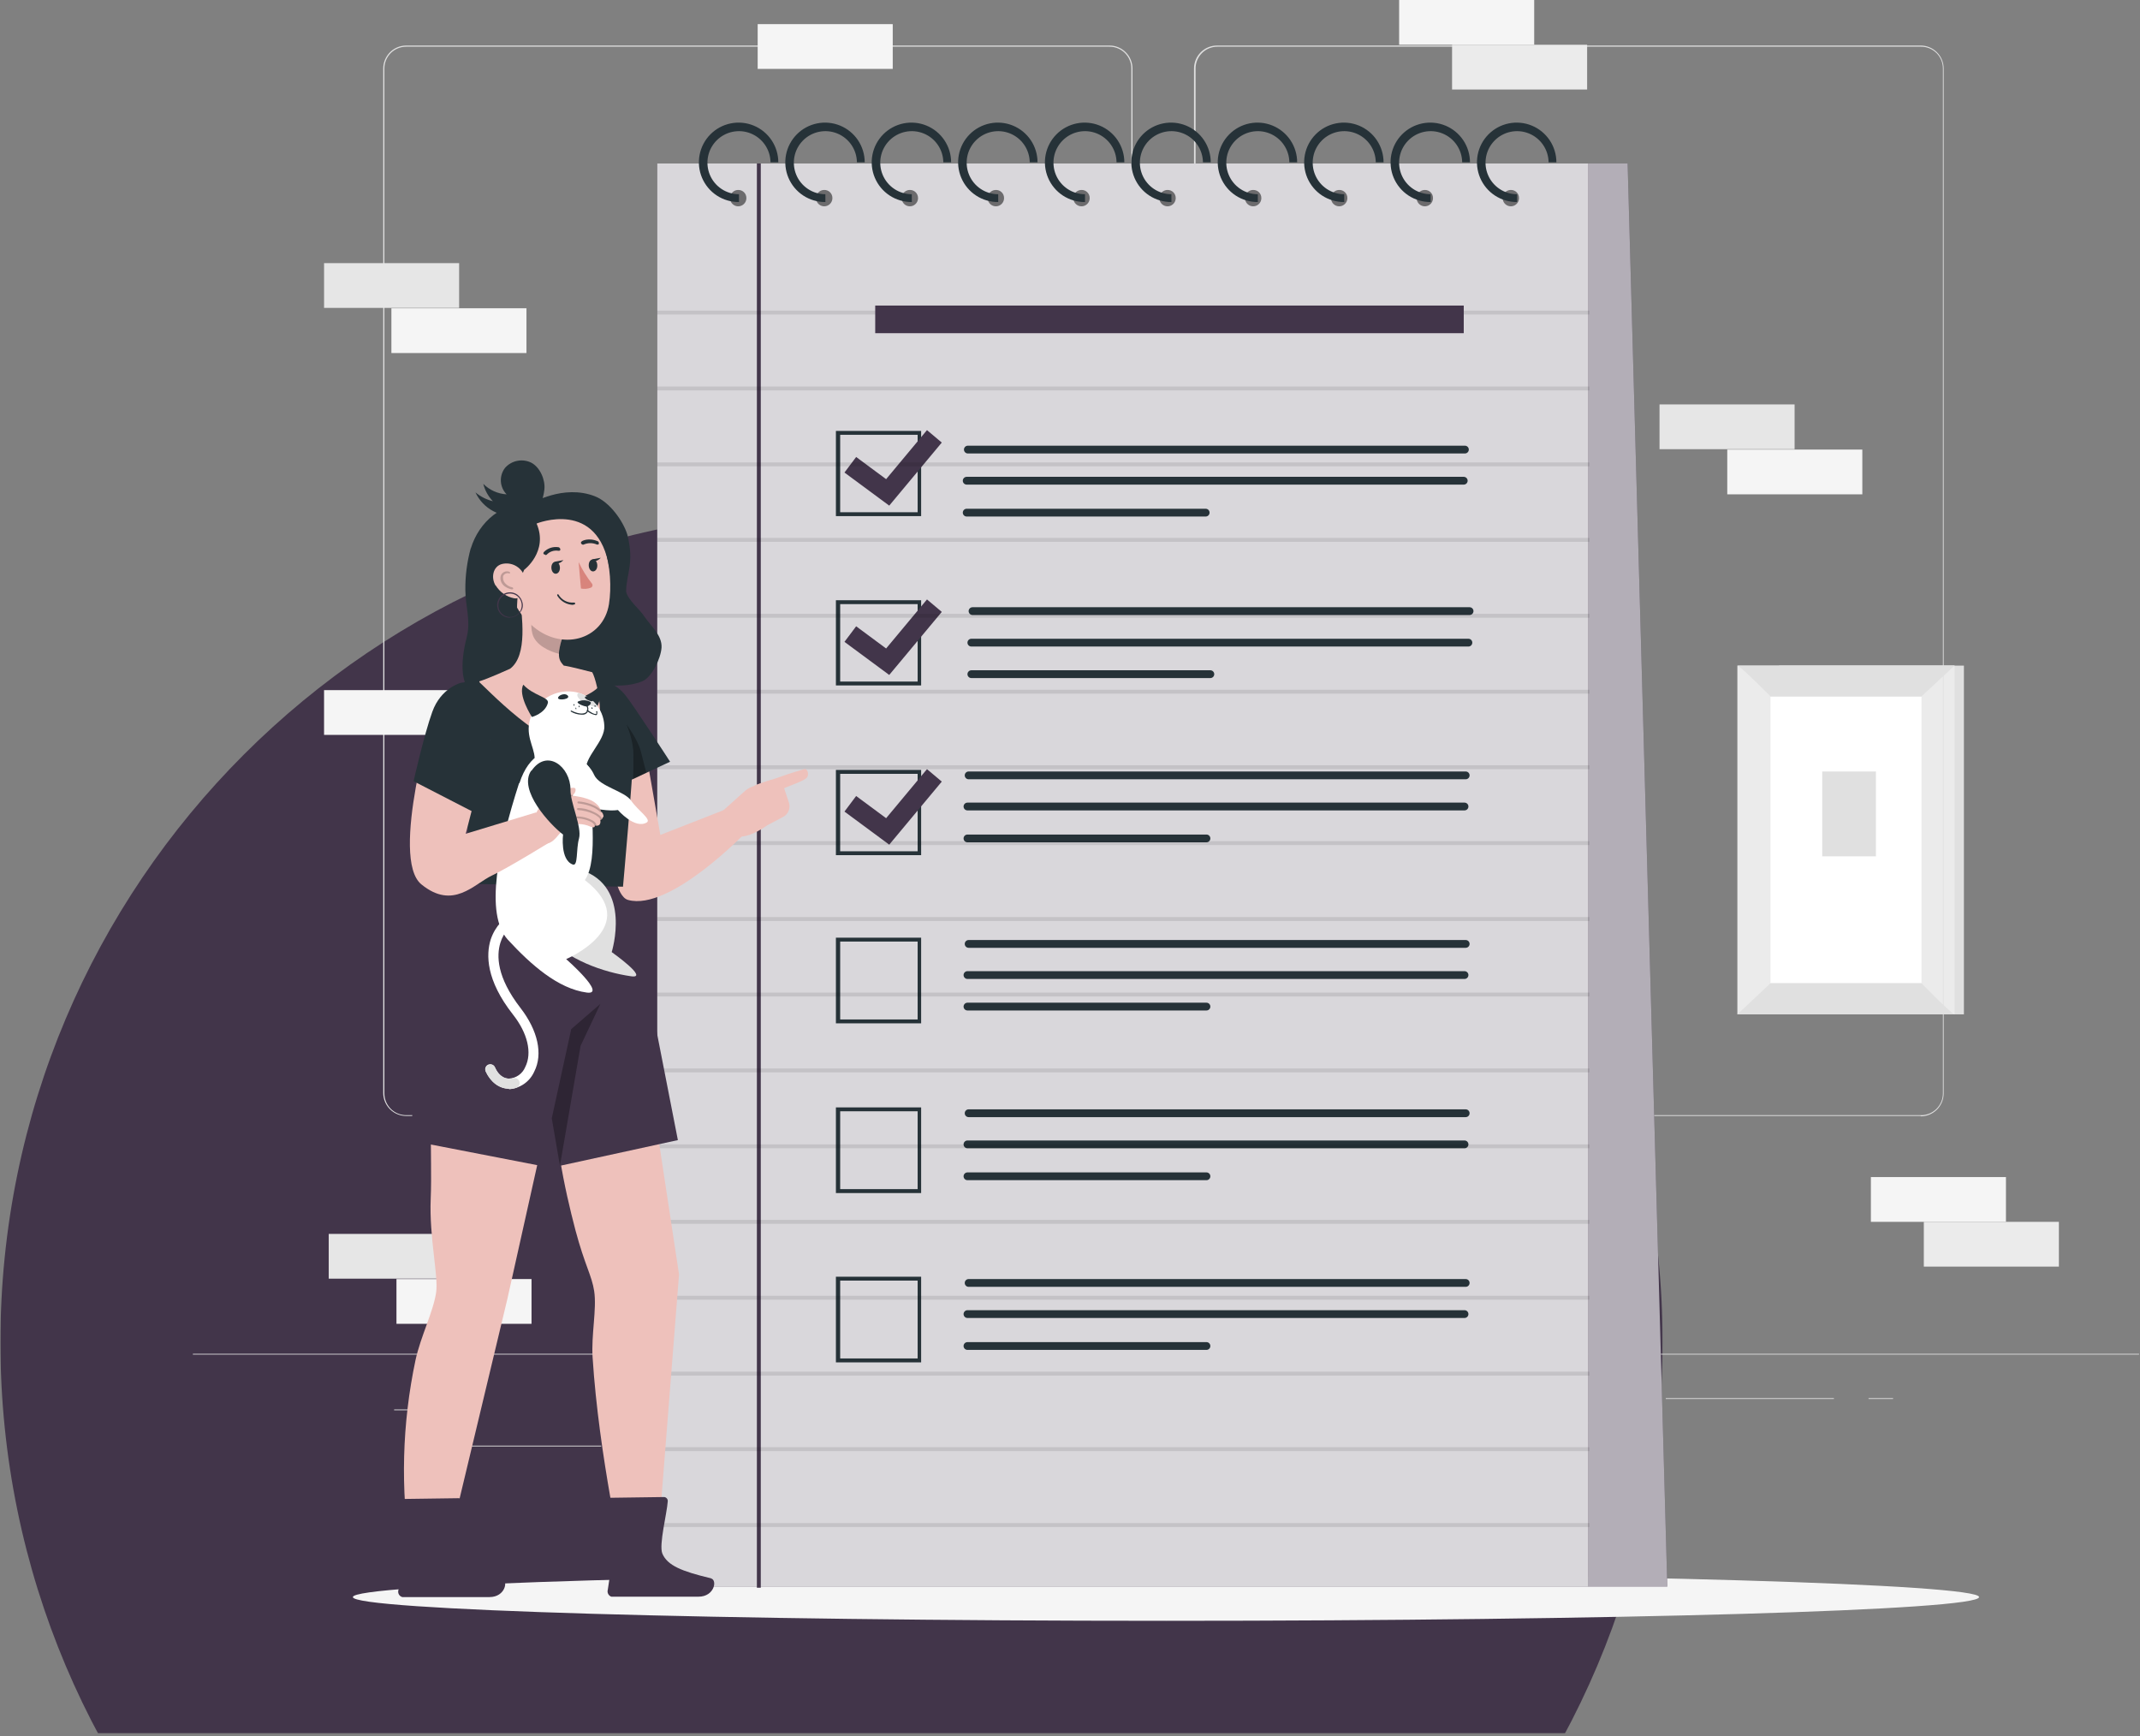 <svg width="821" height="666" viewBox="0 0 821 666" fill="none" xmlns="http://www.w3.org/2000/svg">
<rect x="0" y="0" width="821" height="666" fill="#808080" stroke="none"/>
<g clip-path="url(#clip0_29_3206)">
<mask id="mask0_29_3206" style="mask-type:luminance" maskUnits="userSpaceOnUse" x="0" y="196" width="638" height="470">
<path d="M638 196.105H0V665.105H638V196.105Z" fill="white"/>
</mask>
<g mask="url(#mask0_29_3206)">
<path d="M319 833.789C495.092 833.789 637.842 691.039 637.842 514.947C637.842 338.855 495.092 196.105 319 196.105C142.908 196.105 0.158 338.855 0.158 514.947C0.158 691.039 142.908 833.789 319 833.789Z" fill="#42354A"/>
</g>
<path d="M753.445 255.352H682.514V389.15H753.445V255.352Z" fill="#E0E0E0"/>
<path d="M749.861 255.352H666.536V389.15H749.861V255.352Z" fill="#EBEBEB"/>
<path d="M737.168 267.298H679.229V377.204H737.168V267.298Z" fill="white"/>
<path d="M666.536 255.352C667.581 255.352 679.229 267.152 679.229 267.152H737.168L749.861 255.352H666.536Z" fill="#E0E0E0"/>
<path d="M749.861 389.15C748.816 389.15 737.168 377.204 737.168 377.204H679.228L666.536 389.15H749.861Z" fill="#E0E0E0"/>
<path d="M719.697 295.969H699.09V328.523H719.697V295.969Z" fill="#E0E0E0"/>
<path d="M736.874 428.125H466.884C464.549 428.121 462.31 427.191 460.659 425.54C459.008 423.889 458.078 421.65 458.074 419.315V26.281C458.078 23.946 459.008 21.707 460.659 20.056C462.31 18.405 464.549 17.475 466.884 17.471H736.874C739.209 17.475 741.448 18.405 743.099 20.056C744.75 21.707 745.68 23.946 745.684 26.281V419.464C745.679 421.799 744.749 424.036 743.098 425.687C741.447 427.338 739.209 428.267 736.874 428.271V428.125ZM467.034 17.919C465.936 17.918 464.848 18.133 463.833 18.553C462.817 18.972 461.895 19.588 461.119 20.365C460.342 21.142 459.726 22.064 459.307 23.079C458.887 24.095 458.672 25.183 458.674 26.281V419.464C458.672 420.563 458.887 421.651 459.307 422.666C459.727 423.681 460.342 424.604 461.119 425.381C461.896 426.157 462.819 426.773 463.834 427.193C464.849 427.613 465.937 427.828 467.036 427.826H737.02C738.119 427.828 739.207 427.613 740.222 427.193C741.237 426.773 742.16 426.157 742.937 425.381C743.713 424.604 744.329 423.681 744.749 422.666C745.169 421.651 745.384 420.563 745.382 419.464V26.281C745.384 25.182 745.169 24.094 744.749 23.079C744.329 22.064 743.713 21.141 742.937 20.364C742.16 19.587 741.237 18.972 740.222 18.552C739.207 18.132 738.119 17.917 737.02 17.919H467.034Z" fill="#E0E0E0"/>
<path d="M425.669 428.125H155.832C153.497 428.121 151.258 427.191 149.607 425.54C147.956 423.889 147.026 421.65 147.022 419.315V26.281C147.026 23.946 147.956 21.707 149.607 20.056C151.258 18.405 153.497 17.475 155.832 17.471H425.669C428.004 17.475 430.243 18.405 431.894 20.056C433.545 21.707 434.475 23.946 434.479 26.281V419.464C434.475 421.799 433.545 424.038 431.894 425.689C430.243 427.34 428.004 428.27 425.669 428.274V428.125ZM155.832 17.919C154.733 17.917 153.645 18.132 152.63 18.552C151.615 18.972 150.692 19.587 149.915 20.364C149.139 21.141 148.523 22.064 148.103 23.079C147.683 24.094 147.468 25.182 147.47 26.281V419.464C147.468 420.563 147.683 421.651 148.103 422.666C148.523 423.681 149.139 424.604 149.915 425.381C150.692 426.157 151.615 426.773 152.63 427.193C153.645 427.613 154.733 427.828 155.832 427.826H425.669C426.768 427.828 427.856 427.613 428.871 427.193C429.886 426.773 430.809 426.157 431.586 425.381C432.362 424.604 432.978 423.681 433.398 422.666C433.818 421.651 434.033 420.563 434.031 419.464V26.281C434.033 25.182 433.818 24.094 433.398 23.079C432.978 22.064 432.362 21.141 431.586 20.364C430.809 19.587 429.886 18.972 428.871 18.552C427.856 18.132 426.768 17.917 425.669 17.919H155.832Z" fill="#E0E0E0"/>
<path d="M820.643 519.364H74V519.663H820.643V519.364Z" fill="#E0E0E0"/>
<path d="M175.245 540.718H151.203V541.017H175.245V540.718Z" fill="#E0E0E0"/>
<path d="M408.347 536.687H328.456V536.986H408.347V536.687Z" fill="#E0E0E0"/>
<path d="M230.646 554.606H176.589V554.905H230.646V554.606Z" fill="#E0E0E0"/>
<path d="M703.569 536.388H639.059V536.687H703.569V536.388Z" fill="#E0E0E0"/>
<path d="M726.268 536.388H716.86V536.687H726.268V536.388Z" fill="#E0E0E0"/>
<path d="M626.665 545.796H546.177V546.095H626.665V545.796Z" fill="#E0E0E0"/>
<path d="M176.141 100.946H124.324V118.119H176.141V100.946Z" fill="#E6E6E6"/>
<path d="M201.975 118.268H150.158V135.441H201.975V118.268Z" fill="#F5F5F5"/>
<path d="M688.487 155.152H636.67V172.325H688.487V155.152Z" fill="#E6E6E6"/>
<path d="M714.47 172.474H662.653V189.647H714.47V172.474Z" fill="#F5F5F5"/>
<path d="M177.933 473.372H126.116V490.545H177.933V473.372Z" fill="#E6E6E6"/>
<path d="M203.916 490.694H152.099V507.867H203.916V490.694Z" fill="#F5F5F5"/>
<path d="M342.493 9.258H290.676V26.431H342.493V9.258Z" fill="#F5F5F5"/>
<path d="M176.141 264.76H124.324V281.933H176.141V264.76Z" fill="#F5F5F5"/>
<path d="M769.573 451.57H717.756V468.743H769.573V451.57Z" fill="#F5F5F5"/>
<path d="M789.882 468.743H738.065V485.916H789.882V468.743Z" fill="#EBEBEB"/>
<path d="M588.586 0H536.769V17.173H588.586V0Z" fill="#F5F5F5"/>
<path d="M608.895 17.173H557.078V34.346H608.895V17.173Z" fill="#EBEBEB"/>
<path d="M759.269 612.695C759.269 617.772 619.647 621.804 447.322 621.804C274.997 621.804 135.374 617.623 135.374 612.695C135.374 607.767 274.996 603.586 447.321 603.586C619.646 603.586 759.269 607.767 759.269 612.695Z" fill="#F5F5F5"/>
<path d="M609.194 62.718H252.149V608.813H609.194V62.718Z" fill="#42354A"/>
<path opacity="0.8" d="M609.194 62.718H252.149V608.813H609.194V62.718Z" fill="white"/>
<path opacity="0.5" d="M286.345 76.009C286.345 76.629 286.161 77.236 285.816 77.751C285.472 78.267 284.982 78.669 284.409 78.906C283.836 79.144 283.206 79.206 282.597 79.085C281.989 78.964 281.43 78.665 280.992 78.227C280.553 77.788 280.254 77.229 280.133 76.621C280.012 76.013 280.074 75.382 280.312 74.809C280.549 74.236 280.951 73.746 281.467 73.401C281.982 73.057 282.589 72.873 283.209 72.873C283.624 72.863 284.036 72.937 284.421 73.091C284.806 73.245 285.156 73.476 285.449 73.769C285.742 74.062 285.973 74.412 286.127 74.797C286.281 75.182 286.355 75.594 286.345 76.009Z" fill="black"/>
<path opacity="0.5" d="M319.347 76.009C319.347 76.629 319.163 77.236 318.818 77.751C318.474 78.267 317.984 78.669 317.411 78.906C316.838 79.144 316.207 79.206 315.599 79.085C314.991 78.964 314.432 78.665 313.993 78.227C313.555 77.788 313.256 77.229 313.135 76.621C313.014 76.013 313.076 75.382 313.314 74.809C313.551 74.236 313.953 73.746 314.469 73.401C314.984 73.057 315.591 72.873 316.211 72.873C316.626 72.863 317.038 72.937 317.423 73.091C317.808 73.245 318.158 73.476 318.451 73.769C318.744 74.062 318.975 74.412 319.129 74.797C319.283 75.182 319.357 75.594 319.347 76.009Z" fill="black"/>
<path opacity="0.5" d="M352.199 76.009C352.199 76.629 352.015 77.236 351.67 77.751C351.326 78.267 350.836 78.669 350.263 78.906C349.69 79.144 349.06 79.206 348.451 79.085C347.843 78.964 347.284 78.665 346.846 78.227C346.407 77.788 346.108 77.229 345.987 76.621C345.866 76.013 345.928 75.382 346.166 74.809C346.403 74.236 346.805 73.746 347.321 73.401C347.836 73.057 348.443 72.873 349.063 72.873C349.478 72.863 349.89 72.937 350.275 73.091C350.66 73.245 351.01 73.476 351.303 73.769C351.596 74.062 351.827 74.412 351.981 74.797C352.135 75.182 352.209 75.594 352.199 76.009Z" fill="black"/>
<path opacity="0.5" d="M385.201 76.009C385.201 76.629 385.017 77.236 384.672 77.751C384.328 78.267 383.838 78.669 383.265 78.906C382.692 79.144 382.061 79.206 381.453 79.085C380.845 78.964 380.286 78.665 379.847 78.227C379.409 77.788 379.11 77.229 378.989 76.621C378.868 76.013 378.93 75.382 379.168 74.809C379.405 74.236 379.807 73.746 380.323 73.401C380.838 73.057 381.445 72.873 382.065 72.873C382.48 72.863 382.892 72.937 383.277 73.091C383.662 73.245 384.012 73.476 384.305 73.769C384.598 74.062 384.829 74.412 384.983 74.797C385.137 75.182 385.211 75.594 385.201 76.009Z" fill="black"/>
<path opacity="0.5" d="M418.053 76.009C418.053 76.629 417.869 77.236 417.524 77.751C417.18 78.267 416.69 78.669 416.117 78.906C415.544 79.144 414.914 79.206 414.305 79.085C413.697 78.964 413.138 78.665 412.7 78.227C412.261 77.788 411.962 77.229 411.841 76.621C411.72 76.013 411.782 75.382 412.02 74.809C412.257 74.236 412.659 73.746 413.175 73.401C413.69 73.057 414.297 72.873 414.917 72.873C415.332 72.863 415.744 72.937 416.129 73.091C416.514 73.245 416.864 73.476 417.157 73.769C417.45 74.062 417.681 74.412 417.835 74.797C417.989 75.182 418.063 75.594 418.053 76.009Z" fill="black"/>
<path opacity="0.5" d="M451.055 76.009C451.055 76.629 450.871 77.236 450.526 77.751C450.182 78.267 449.692 78.669 449.119 78.906C448.546 79.144 447.915 79.206 447.307 79.085C446.699 78.964 446.14 78.665 445.701 78.227C445.263 77.788 444.964 77.229 444.843 76.621C444.722 76.013 444.784 75.382 445.022 74.809C445.259 74.236 445.661 73.746 446.177 73.401C446.692 73.057 447.299 72.873 447.919 72.873C448.334 72.863 448.746 72.937 449.131 73.091C449.516 73.245 449.866 73.476 450.159 73.769C450.452 74.062 450.683 74.412 450.837 74.797C450.991 75.182 451.065 75.594 451.055 76.009Z" fill="black"/>
<path opacity="0.5" d="M483.907 76.009C483.907 76.629 483.723 77.236 483.378 77.751C483.034 78.267 482.544 78.669 481.971 78.906C481.398 79.144 480.768 79.206 480.159 79.085C479.551 78.964 478.992 78.665 478.554 78.227C478.115 77.788 477.816 77.229 477.695 76.621C477.574 76.013 477.636 75.382 477.874 74.809C478.111 74.236 478.513 73.746 479.029 73.401C479.544 73.057 480.151 72.873 480.771 72.873C481.186 72.863 481.598 72.937 481.983 73.091C482.368 73.245 482.718 73.476 483.011 73.769C483.304 74.062 483.535 74.412 483.689 74.797C483.843 75.182 483.917 75.594 483.907 76.009Z" fill="black"/>
<path opacity="0.5" d="M516.909 76.009C516.909 76.629 516.725 77.236 516.38 77.751C516.036 78.267 515.546 78.669 514.973 78.906C514.4 79.144 513.769 79.206 513.161 79.085C512.553 78.964 511.994 78.665 511.555 78.227C511.117 77.788 510.818 77.229 510.697 76.621C510.576 76.013 510.638 75.382 510.876 74.809C511.113 74.236 511.515 73.746 512.031 73.401C512.546 73.057 513.153 72.873 513.773 72.873C514.188 72.863 514.6 72.937 514.985 73.091C515.37 73.245 515.72 73.476 516.013 73.769C516.306 74.062 516.537 74.412 516.691 74.797C516.845 75.182 516.919 75.594 516.909 76.009Z" fill="black"/>
<path opacity="0.5" d="M549.761 76.009C549.761 76.629 549.577 77.236 549.233 77.751C548.888 78.267 548.398 78.669 547.825 78.906C547.252 79.144 546.622 79.206 546.013 79.085C545.405 78.964 544.846 78.665 544.408 78.227C543.969 77.788 543.67 77.229 543.549 76.621C543.428 76.013 543.49 75.382 543.728 74.809C543.965 74.236 544.367 73.746 544.883 73.401C545.398 73.057 546.005 72.873 546.625 72.873C547.04 72.863 547.452 72.937 547.837 73.091C548.222 73.245 548.572 73.476 548.865 73.769C549.158 74.062 549.389 74.412 549.543 74.797C549.697 75.182 549.771 75.594 549.761 76.009Z" fill="black"/>
<path opacity="0.5" d="M582.763 76.009C582.763 76.629 582.579 77.236 582.234 77.751C581.89 78.267 581.4 78.669 580.827 78.906C580.254 79.144 579.623 79.206 579.015 79.085C578.407 78.964 577.848 78.665 577.409 78.227C576.971 77.788 576.672 77.229 576.551 76.621C576.43 76.013 576.492 75.382 576.73 74.809C576.967 74.236 577.369 73.746 577.885 73.401C578.4 73.057 579.007 72.873 579.627 72.873C580.042 72.863 580.454 72.937 580.839 73.091C581.224 73.245 581.574 73.476 581.867 73.769C582.16 74.062 582.391 74.412 582.545 74.797C582.699 75.182 582.773 75.594 582.763 76.009Z" fill="black"/>
<path d="M283.508 77.502C280.489 77.532 277.53 76.664 275.005 75.008C272.481 73.353 270.505 70.984 269.329 68.204C268.153 65.423 267.83 62.356 268.401 59.391C268.971 56.427 270.41 53.699 272.534 51.553C274.658 49.408 277.372 47.943 280.331 47.343C283.29 46.743 286.36 47.035 289.152 48.184C291.944 49.332 294.332 51.284 296.012 53.792C297.693 56.3 298.59 59.251 298.59 62.27H295.603C295.574 59.883 294.84 57.558 293.494 55.587C292.147 53.617 290.247 52.089 288.034 51.195C285.821 50.301 283.392 50.082 281.055 50.565C278.717 51.048 276.575 52.212 274.897 53.91C273.219 55.608 272.081 57.764 271.626 60.107C271.171 62.45 271.419 64.876 272.339 67.078C273.259 69.281 274.809 71.162 276.796 72.485C278.782 73.809 281.116 74.515 283.503 74.515L283.508 77.502Z" fill="#263238"/>
<path d="M316.659 77.502C313.64 77.532 310.68 76.664 308.156 75.008C305.631 73.353 303.656 70.984 302.48 68.204C301.304 65.423 300.981 62.356 301.551 59.391C302.122 56.427 303.561 53.699 305.685 51.553C307.809 49.408 310.523 47.943 313.482 47.343C316.44 46.743 319.511 47.035 322.303 48.184C325.095 49.332 327.483 51.284 329.163 53.792C330.843 56.3 331.741 59.251 331.741 62.27H328.754C328.725 59.883 327.991 57.558 326.645 55.587C325.298 53.617 323.398 52.089 321.185 51.195C318.971 50.301 316.543 50.082 314.206 50.565C311.868 51.048 309.726 52.212 308.048 53.91C306.37 55.608 305.232 57.764 304.777 60.107C304.322 62.45 304.57 64.876 305.489 67.078C306.409 69.281 307.96 71.162 309.947 72.485C311.933 73.809 314.267 74.515 316.654 74.515L316.659 77.502Z" fill="#263238"/>
<path d="M349.81 77.502C346.791 77.532 343.832 76.664 341.307 75.008C338.783 73.353 336.807 70.984 335.631 68.204C334.455 65.423 334.132 62.356 334.703 59.391C335.273 56.427 336.712 53.699 338.836 51.553C340.96 49.408 343.674 47.943 346.633 47.343C349.592 46.743 352.662 47.035 355.454 48.184C358.246 49.332 360.634 51.284 362.314 53.792C363.995 56.3 364.892 59.251 364.892 62.27H361.905C361.876 59.883 361.142 57.558 359.796 55.587C358.449 53.617 356.549 52.089 354.336 51.195C352.123 50.301 349.694 50.082 347.357 50.565C345.019 51.048 342.877 52.212 341.199 53.91C339.521 55.608 338.383 57.764 337.928 60.107C337.473 62.45 337.721 64.876 338.641 67.078C339.561 69.281 341.111 71.162 343.098 72.485C345.084 73.809 347.418 74.515 349.805 74.515L349.81 77.502Z" fill="#263238"/>
<path d="M382.961 77.502C379.942 77.532 376.982 76.664 374.458 75.008C371.933 73.353 369.958 70.984 368.782 68.204C367.606 65.423 367.283 62.356 367.853 59.391C368.424 56.427 369.863 53.699 371.987 51.553C374.111 49.408 376.825 47.943 379.784 47.343C382.742 46.743 385.813 47.035 388.605 48.184C391.397 49.332 393.785 51.284 395.465 53.792C397.145 56.3 398.043 59.251 398.043 62.27H395.056C395.027 59.883 394.293 57.558 392.947 55.587C391.6 53.617 389.7 52.089 387.487 51.195C385.273 50.301 382.845 50.082 380.508 50.565C378.17 51.048 376.028 52.212 374.35 53.91C372.672 55.608 371.534 57.764 371.079 60.107C370.624 62.45 370.872 64.876 371.791 67.078C372.711 69.281 374.262 71.162 376.249 72.485C378.235 73.809 380.569 74.515 382.956 74.515L382.961 77.502Z" fill="#263238"/>
<path d="M416.261 77.502C413.242 77.532 410.283 76.664 407.758 75.008C405.233 73.353 403.258 70.984 402.082 68.204C400.906 65.423 400.583 62.356 401.154 59.391C401.724 56.427 403.163 53.699 405.287 51.553C407.411 49.408 410.125 47.943 413.084 47.343C416.042 46.743 419.113 47.035 421.905 48.184C424.697 49.332 427.085 51.284 428.765 53.792C430.446 56.3 431.343 59.251 431.343 62.27H428.356C428.327 59.883 427.593 57.558 426.247 55.587C424.9 53.617 423 52.089 420.787 51.195C418.573 50.301 416.145 50.082 413.808 50.565C411.47 51.048 409.328 52.212 407.65 53.91C405.972 55.608 404.834 57.764 404.379 60.107C403.924 62.45 404.172 64.876 405.092 67.078C406.011 69.281 407.562 71.162 409.549 72.485C411.535 73.809 413.869 74.515 416.256 74.515L416.261 77.502Z" fill="#263238"/>
<path d="M449.412 77.502C446.393 77.532 443.433 76.664 440.909 75.008C438.384 73.353 436.409 70.984 435.233 68.204C434.057 65.423 433.734 62.356 434.304 59.391C434.875 56.427 436.314 53.699 438.438 51.553C440.562 49.408 443.276 47.943 446.235 47.343C449.193 46.743 452.264 47.035 455.056 48.184C457.848 49.332 460.236 51.284 461.916 53.792C463.596 56.3 464.494 59.251 464.494 62.27H461.507C461.478 59.883 460.744 57.558 459.397 55.587C458.051 53.617 456.151 52.089 453.938 51.195C451.724 50.301 449.296 50.082 446.959 50.565C444.621 51.048 442.479 52.212 440.801 53.91C439.123 55.608 437.985 57.764 437.53 60.107C437.075 62.45 437.322 64.876 438.242 67.078C439.162 69.281 440.713 71.162 442.7 72.485C444.686 73.809 447.02 74.515 449.407 74.515L449.412 77.502Z" fill="#263238"/>
<path d="M482.563 77.502C479.544 77.532 476.585 76.664 474.06 75.008C471.535 73.353 469.56 70.984 468.384 68.204C467.208 65.423 466.885 62.356 467.456 59.391C468.026 56.427 469.465 53.699 471.589 51.553C473.713 49.408 476.427 47.943 479.386 47.343C482.344 46.743 485.415 47.035 488.207 48.184C490.999 49.332 493.387 51.284 495.067 53.792C496.748 56.3 497.645 59.251 497.645 62.27H494.658C494.629 59.883 493.895 57.558 492.549 55.587C491.202 53.617 489.302 52.089 487.089 51.195C484.875 50.301 482.447 50.082 480.11 50.565C477.772 51.048 475.63 52.212 473.952 53.91C472.274 55.608 471.136 57.764 470.681 60.107C470.226 62.45 470.474 64.876 471.394 67.078C472.313 69.281 473.864 71.162 475.851 72.485C477.837 73.809 480.171 74.515 482.558 74.515L482.563 77.502Z" fill="#263238"/>
<path d="M515.714 77.502C512.695 77.532 509.736 76.664 507.211 75.008C504.687 73.353 502.711 70.984 501.535 68.204C500.359 65.423 500.036 62.356 500.607 59.391C501.177 56.427 502.616 53.699 504.74 51.553C506.864 49.408 509.578 47.943 512.537 47.343C515.496 46.743 518.566 47.035 521.358 48.184C524.15 49.332 526.538 51.284 528.218 53.792C529.899 56.3 530.796 59.251 530.796 62.27H527.809C527.78 59.883 527.047 57.558 525.7 55.587C524.353 53.617 522.453 52.089 520.24 51.195C518.027 50.301 515.598 50.082 513.261 50.565C510.923 51.048 508.781 52.212 507.103 53.91C505.425 55.608 504.287 57.764 503.832 60.107C503.377 62.45 503.625 64.876 504.545 67.078C505.465 69.281 507.015 71.162 509.002 72.485C510.989 73.809 513.322 74.515 515.709 74.515L515.714 77.502Z" fill="#263238"/>
<path d="M548.865 77.502C545.846 77.532 542.887 76.664 540.362 75.008C537.837 73.353 535.862 70.984 534.686 68.204C533.51 65.423 533.187 62.356 533.758 59.391C534.328 56.427 535.767 53.699 537.891 51.553C540.015 49.408 542.729 47.943 545.688 47.343C548.646 46.743 551.717 47.035 554.509 48.184C557.301 49.332 559.689 51.284 561.369 53.792C563.049 56.3 563.947 59.251 563.947 62.27H560.96C560.931 59.883 560.197 57.558 558.851 55.587C557.504 53.617 555.604 52.089 553.391 51.195C551.177 50.301 548.749 50.082 546.412 50.565C544.074 51.048 541.932 52.212 540.254 53.91C538.576 55.608 537.438 57.764 536.983 60.107C536.528 62.45 536.776 64.876 537.695 67.078C538.615 69.281 540.166 71.162 542.153 72.485C544.139 73.809 546.473 74.515 548.86 74.515L548.865 77.502Z" fill="#263238"/>
<path d="M582.016 77.502C578.997 77.532 576.037 76.664 573.513 75.008C570.988 73.353 569.013 70.984 567.837 68.204C566.661 65.423 566.338 62.356 566.908 59.391C567.479 56.427 568.918 53.699 571.042 51.553C573.166 49.408 575.88 47.943 578.839 47.343C581.797 46.743 584.868 47.035 587.66 48.184C590.452 49.332 592.84 51.284 594.52 53.792C596.2 56.3 597.098 59.251 597.098 62.27H594.111C594.082 59.883 593.348 57.558 592.001 55.587C590.655 53.617 588.755 52.089 586.542 51.195C584.328 50.301 581.9 50.082 579.563 50.565C577.225 51.048 575.083 52.212 573.405 53.91C571.727 55.608 570.589 57.764 570.134 60.107C569.679 62.45 569.926 64.876 570.846 67.078C571.766 69.281 573.317 71.162 575.304 72.485C577.29 73.809 579.624 74.515 582.011 74.515L582.016 77.502Z" fill="#263238"/>
<path d="M639.657 608.663H609.194V62.718H624.426L639.657 608.663Z" fill="#42354A"/>
<path d="M562.006 173.969H371.313C370.917 173.969 370.537 173.812 370.257 173.531C369.977 173.251 369.819 172.872 369.819 172.475C369.819 172.079 369.977 171.699 370.257 171.419C370.537 171.139 370.917 170.982 371.313 170.982H562.006C562.402 170.982 562.782 171.139 563.062 171.419C563.342 171.699 563.499 172.079 563.499 172.475C563.499 172.872 563.342 173.251 563.062 173.531C562.782 173.812 562.402 173.969 562.006 173.969Z" fill="#263238"/>
<path d="M561.558 185.915H370.865C370.469 185.915 370.089 185.758 369.809 185.477C369.529 185.197 369.371 184.817 369.371 184.421C369.371 184.025 369.529 183.645 369.809 183.365C370.089 183.085 370.469 182.928 370.865 182.928H561.558C561.954 182.928 562.334 183.085 562.614 183.365C562.894 183.645 563.051 184.025 563.051 184.421C563.051 184.817 562.894 185.197 562.614 185.477C562.334 185.758 561.954 185.915 561.558 185.915Z" fill="#263238"/>
<path d="M462.553 198.16H370.865C370.469 198.16 370.089 198.002 369.809 197.722C369.529 197.442 369.371 197.062 369.371 196.666C369.371 196.27 369.529 195.89 369.809 195.61C370.089 195.33 370.469 195.173 370.865 195.173H462.553C462.949 195.173 463.329 195.33 463.609 195.61C463.889 195.89 464.046 196.27 464.046 196.666C464.046 197.062 463.889 197.442 463.609 197.722C463.329 198.002 462.949 198.16 462.553 198.16Z" fill="#263238"/>
<path d="M353.391 198.008H320.691V165.308H353.391V198.008ZM322.331 196.515H352.047V166.801H322.334L322.331 196.515Z" fill="#263238"/>
<path d="M341.149 193.979L323.976 181.286L328.456 175.313L339.956 183.825L355.634 165.009L361.308 169.788L341.149 193.979Z" fill="#42354A"/>
<path d="M563.798 235.941H373.105C372.709 235.941 372.329 235.784 372.049 235.504C371.769 235.223 371.611 234.844 371.611 234.447C371.611 234.051 371.769 233.672 372.049 233.391C372.329 233.111 372.709 232.954 373.105 232.954H563.798C564.194 232.954 564.574 233.111 564.854 233.391C565.134 233.672 565.291 234.051 565.291 234.447C565.291 234.844 565.134 235.223 564.854 235.504C564.574 235.784 564.194 235.941 563.798 235.941Z" fill="#263238"/>
<path d="M563.35 248.036H372.657C372.261 248.036 371.881 247.879 371.601 247.599C371.321 247.319 371.163 246.939 371.163 246.543C371.163 246.146 371.321 245.767 371.601 245.486C371.881 245.206 372.261 245.049 372.657 245.049H563.35C563.746 245.049 564.126 245.206 564.406 245.486C564.686 245.767 564.843 246.146 564.843 246.543C564.843 246.939 564.686 247.319 564.406 247.599C564.126 247.879 563.746 248.036 563.35 248.036Z" fill="#263238"/>
<path d="M464.345 260.132H372.657C372.261 260.132 371.881 259.975 371.601 259.695C371.321 259.414 371.163 259.035 371.163 258.639C371.163 258.242 371.321 257.863 371.601 257.582C371.881 257.302 372.261 257.145 372.657 257.145H464.345C464.741 257.145 465.121 257.302 465.401 257.582C465.681 257.863 465.838 258.242 465.838 258.639C465.838 259.035 465.681 259.414 465.401 259.695C465.121 259.975 464.741 260.132 464.345 260.132Z" fill="#263238"/>
<path d="M353.391 262.966H320.691V230.266H353.391V262.966ZM322.331 261.473H352.047V231.759H322.334L322.331 261.473Z" fill="#263238"/>
<path d="M341.149 258.937L323.976 246.244L328.456 240.271L339.956 248.783L355.636 229.968L361.31 234.747L341.149 258.937Z" fill="#42354A"/>
<path d="M562.305 298.957H371.612C371.216 298.957 370.836 298.8 370.556 298.52C370.276 298.239 370.118 297.86 370.118 297.463C370.118 297.067 370.276 296.687 370.556 296.407C370.836 296.127 371.216 295.97 371.612 295.97H562.305C562.701 295.97 563.081 296.127 563.361 296.407C563.641 296.687 563.798 297.067 563.798 297.463C563.798 297.86 563.641 298.239 563.361 298.52C563.081 298.8 562.701 298.957 562.305 298.957Z" fill="#263238"/>
<path d="M561.857 310.903H371.164C370.768 310.903 370.388 310.746 370.108 310.465C369.828 310.185 369.67 309.805 369.67 309.409C369.67 309.013 369.828 308.633 370.108 308.353C370.388 308.073 370.768 307.916 371.164 307.916H561.857C562.253 307.916 562.633 308.073 562.913 308.353C563.193 308.633 563.35 309.013 563.35 309.409C563.35 309.805 563.193 310.185 562.913 310.465C562.633 310.746 562.253 310.903 561.857 310.903Z" fill="#263238"/>
<path d="M462.852 323.148H371.164C370.768 323.148 370.388 322.991 370.108 322.71C369.828 322.43 369.67 322.05 369.67 321.654C369.67 321.258 369.828 320.878 370.108 320.598C370.388 320.318 370.768 320.161 371.164 320.161H462.852C463.248 320.161 463.628 320.318 463.908 320.598C464.188 320.878 464.345 321.258 464.345 321.654C464.345 322.05 464.188 322.43 463.908 322.71C463.628 322.991 463.248 323.148 462.852 323.148Z" fill="#263238"/>
<path d="M353.391 328.073H320.691V295.373H353.391V328.073ZM322.331 326.58H352.047V296.866H322.334L322.331 326.58Z" fill="#263238"/>
<path d="M341.149 324.044L323.976 311.351L328.456 305.378L339.956 313.89L355.636 295.075L361.31 299.854L341.149 324.044Z" fill="#42354A"/>
<path d="M562.305 363.616H371.612C371.216 363.616 370.836 363.459 370.556 363.178C370.276 362.898 370.118 362.519 370.118 362.122C370.118 361.726 370.276 361.346 370.556 361.066C370.836 360.786 371.216 360.629 371.612 360.629H562.305C562.701 360.629 563.081 360.786 563.361 361.066C563.641 361.346 563.798 361.726 563.798 362.122C563.798 362.519 563.641 362.898 563.361 363.178C563.081 363.459 562.701 363.616 562.305 363.616Z" fill="#263238"/>
<path d="M561.857 375.562H371.164C370.768 375.562 370.388 375.405 370.108 375.125C369.828 374.844 369.67 374.465 369.67 374.068C369.67 373.672 369.828 373.292 370.108 373.012C370.388 372.732 370.768 372.575 371.164 372.575H561.857C562.253 372.575 562.633 372.732 562.913 373.012C563.193 373.292 563.35 373.672 563.35 374.068C563.35 374.465 563.193 374.844 562.913 375.125C562.633 375.405 562.253 375.562 561.857 375.562Z" fill="#263238"/>
<path d="M462.852 387.658H371.164C370.768 387.658 370.388 387.501 370.108 387.22C369.828 386.94 369.67 386.56 369.67 386.164C369.67 385.768 369.828 385.388 370.108 385.108C370.388 384.828 370.768 384.671 371.164 384.671H462.852C463.248 384.671 463.628 384.828 463.908 385.108C464.188 385.388 464.345 385.768 464.345 386.164C464.345 386.56 464.188 386.94 463.908 387.22C463.628 387.501 463.248 387.658 462.852 387.658Z" fill="#263238"/>
<path d="M353.391 392.585H320.691V359.733H353.391V392.585ZM322.331 391.092H352.047V361.226H322.334L322.331 391.092Z" fill="#263238"/>
<path d="M562.305 428.574H371.612C371.216 428.574 370.836 428.417 370.556 428.136C370.276 427.856 370.118 427.477 370.118 427.08C370.118 426.684 370.276 426.304 370.556 426.024C370.836 425.744 371.216 425.587 371.612 425.587H562.305C562.701 425.587 563.081 425.744 563.361 426.024C563.641 426.304 563.798 426.684 563.798 427.08C563.798 427.477 563.641 427.856 563.361 428.136C563.081 428.417 562.701 428.574 562.305 428.574Z" fill="#263238"/>
<path d="M561.857 440.52H371.164C370.768 440.52 370.388 440.363 370.108 440.083C369.828 439.802 369.67 439.423 369.67 439.026C369.67 438.63 369.828 438.25 370.108 437.97C370.388 437.69 370.768 437.533 371.164 437.533H561.857C562.253 437.533 562.633 437.69 562.913 437.97C563.193 438.25 563.35 438.63 563.35 439.026C563.35 439.423 563.193 439.802 562.913 440.083C562.633 440.363 562.253 440.52 561.857 440.52Z" fill="#263238"/>
<path d="M462.852 452.765H371.164C370.768 452.765 370.388 452.608 370.108 452.328C369.828 452.047 369.67 451.668 369.67 451.271C369.67 450.875 369.828 450.495 370.108 450.215C370.388 449.935 370.768 449.778 371.164 449.778H462.852C463.248 449.778 463.628 449.935 463.908 450.215C464.188 450.495 464.345 450.875 464.345 451.271C464.345 451.668 464.188 452.047 463.908 452.328C463.628 452.608 463.248 452.765 462.852 452.765Z" fill="#263238"/>
<path d="M353.391 457.692H320.691V424.84H353.391V457.692ZM322.331 456.199H352.047V426.333H322.334L322.331 456.199Z" fill="#263238"/>
<path d="M562.305 493.681H371.612C371.216 493.681 370.836 493.524 370.556 493.244C370.276 492.963 370.118 492.584 370.118 492.187C370.118 491.791 370.276 491.411 370.556 491.131C370.836 490.851 371.216 490.694 371.612 490.694H562.305C562.701 490.694 563.081 490.851 563.361 491.131C563.641 491.411 563.798 491.791 563.798 492.187C563.798 492.584 563.641 492.963 563.361 493.244C563.081 493.524 562.701 493.681 562.305 493.681Z" fill="#263238"/>
<path d="M561.857 505.627H371.164C370.768 505.627 370.388 505.47 370.108 505.19C369.828 504.909 369.67 504.53 369.67 504.134C369.67 503.737 369.828 503.358 370.108 503.077C370.388 502.797 370.768 502.64 371.164 502.64H561.857C562.253 502.64 562.633 502.797 562.913 503.077C563.193 503.358 563.35 503.737 563.35 504.134C563.35 504.53 563.193 504.909 562.913 505.19C562.633 505.47 562.253 505.627 561.857 505.627Z" fill="#263238"/>
<path d="M462.852 517.872H371.164C370.768 517.872 370.388 517.715 370.108 517.435C369.828 517.155 369.67 516.775 369.67 516.379C369.67 515.982 369.828 515.603 370.108 515.322C370.388 515.042 370.768 514.885 371.164 514.885H462.852C463.248 514.885 463.628 515.042 463.908 515.322C464.188 515.603 464.345 515.982 464.345 516.379C464.345 516.775 464.188 517.155 463.908 517.435C463.628 517.715 463.248 517.872 462.852 517.872Z" fill="#263238"/>
<path d="M353.391 522.65H320.691V489.798H353.391V522.65ZM322.331 521.157H352.047V491.291H322.334L322.331 521.157Z" fill="#263238"/>
<path d="M291.87 62.718H290.377V609.111H291.87V62.718Z" fill="#42354A"/>
<path opacity="0.6" d="M639.657 608.663H609.194V62.718H624.426L639.657 608.663Z" fill="white"/>
<path opacity="0.1" d="M609.791 119.165H252.149V120.658H609.791V119.165Z" fill="black"/>
<path opacity="0.1" d="M609.791 148.284H252.149V149.777H609.791V148.284Z" fill="black"/>
<path opacity="0.1" d="M609.791 177.403H252.149V178.896H609.791V177.403Z" fill="black"/>
<path opacity="0.1" d="M609.791 206.373H252.149V207.866H609.791V206.373Z" fill="black"/>
<path opacity="0.1" d="M609.791 235.492H252.149V236.985H609.791V235.492Z" fill="black"/>
<path opacity="0.1" d="M609.791 264.611H252.149V266.104H609.791V264.611Z" fill="black"/>
<path opacity="0.1" d="M609.791 293.581H252.149V295.074H609.791V293.581Z" fill="black"/>
<path opacity="0.1" d="M609.791 322.7H252.149V324.193H609.791V322.7Z" fill="black"/>
<path opacity="0.1" d="M609.791 351.819H252.149V353.312H609.791V351.819Z" fill="black"/>
<path opacity="0.1" d="M609.791 380.788H252.149V382.281H609.791V380.788Z" fill="black"/>
<path opacity="0.1" d="M609.791 409.907H252.149V411.4H609.791V409.907Z" fill="black"/>
<path opacity="0.1" d="M609.791 439.027H252.149V440.52H609.791V439.027Z" fill="black"/>
<path opacity="0.1" d="M609.791 467.996H252.149V469.489H609.791V467.996Z" fill="black"/>
<path opacity="0.1" d="M609.791 497.115H252.149V498.608H609.791V497.115Z" fill="black"/>
<path opacity="0.1" d="M609.791 526.234H252.149V527.727H609.791V526.234Z" fill="black"/>
<path opacity="0.1" d="M609.791 555.204H252.149V556.697H609.791V555.204Z" fill="black"/>
<path opacity="0.1" d="M609.791 584.323H252.149V585.816H609.791V584.323Z" fill="black"/>
<path d="M561.558 117.223H335.773V127.825H561.558V117.223Z" fill="#42354A"/>
<path d="M224.522 364.362L194.653 498.309L170.316 600.002L157.474 595.819C153.587 571.219 154.245 546.115 159.415 521.752C161.356 512.792 166.284 503.086 167.329 495.769C168.229 489.348 164.641 474.863 165.238 459.93C165.985 442.011 163.446 423.344 169.419 406.172C169.419 406.172 164.939 386.909 176.587 362.717L224.521 364.21L224.522 364.362Z" fill="#EEC1BB"/>
<path d="M192.567 605.528C181.218 602.84 175.693 600.6 173.752 595.971C172.408 592.536 177.037 580.889 177.336 576.409C177.371 576.014 177.249 575.621 176.998 575.314C176.747 575.007 176.386 574.81 175.992 574.766L154.339 575.066C154.339 575.366 154.787 584.324 155.239 590.895C155.286 592.643 155.186 594.391 154.939 596.122L152.848 610.01C152.764 610.284 152.737 610.573 152.767 610.858C152.797 611.144 152.885 611.42 153.024 611.671C153.163 611.922 153.352 612.142 153.578 612.318C153.804 612.495 154.064 612.624 154.341 612.698H187.791C193.913 612.698 195.108 606.277 192.57 605.68L192.567 605.528Z" fill="#42354A"/>
<path d="M241.396 362.719L198.688 373.172C193.761 398.259 213.022 416.477 213.022 416.477C211.827 433.65 216.457 455.601 220.787 472.027C224.371 485.467 227.059 489.349 227.955 495.327C229 502.196 226.76 512.201 227.355 520.862C229.744 558.343 239.155 600.006 239.155 600.006L251.848 599.106L260.509 488.906L241.396 362.868V362.719Z" fill="#EEC1BB"/>
<path d="M272.905 605.528C261.556 602.84 256.031 600.6 254.09 595.971C252.746 592.536 255.882 580.59 256.181 575.961C256.215 575.565 256.094 575.172 255.842 574.865C255.59 574.558 255.229 574.362 254.834 574.318L233.034 574.618C233.034 574.918 235.125 584.175 235.573 590.746C235.62 592.494 235.52 594.242 235.273 595.973L233.182 609.861C233.017 610.396 233.065 610.974 233.315 611.474C233.565 611.975 233.999 612.36 234.526 612.549H267.976C274.098 612.549 275.293 606.128 272.755 605.531H272.904L272.905 605.528Z" fill="#42354A"/>
<path d="M246.925 370.186C244.237 360.778 241.4 346.293 239.309 338.08H183.309C183.309 338.08 165.389 350.18 164.045 386.761C163.445 401.694 158.072 420.808 157.325 437.533L207.35 447.239L217.206 402.291L247.072 370.185H246.925V370.186Z" fill="#42354A"/>
<path d="M246.922 370.186L260.063 437.386L214.816 447.242L210.038 420.211L210.486 395.273L246.922 370.186Z" fill="#42354A"/>
<path opacity="0.3" d="M211.681 429.019L219.147 394.819L230.347 385.113L222.731 401.241L214.817 447.234L211.681 429.019Z" fill="black"/>
<path d="M248.266 291.34L253.343 320.31L279.625 310.01L286.195 319.268C286.195 319.268 257.076 349.731 240.948 345.251C231.839 342.712 233.631 297.167 233.631 297.167L248.116 291.194L248.266 291.34Z" fill="#EEC1BB"/>
<path d="M233.931 262.072C236.276 263.094 238.329 264.685 239.904 266.701C242.891 270.285 257.077 292.236 257.077 292.236L234.677 302.689L233.931 262.072Z" fill="#263238"/>
<path opacity="0.3" d="M242.89 298.952C242.89 298.952 243.19 292.232 242.89 287.452C242.541 284.092 241.632 280.813 240.202 277.752C240.202 277.752 244.682 283.576 245.876 288.352C247.07 293.128 247.967 296.416 247.967 296.416L242.74 298.955H242.889L242.89 298.952Z" fill="black"/>
<path d="M227.659 259.981L233.931 262.072C233.931 262.072 242.891 281.335 242.891 289.25C242.891 297.165 239.008 340.171 239.008 340.171L182.86 339.126L179.724 319.415L175.543 292.681C175.543 292.681 183.756 277.449 180.322 263.413L183.607 261.621L227.36 259.978H227.66L227.659 259.981Z" fill="#263238"/>
<path d="M279.774 319.563C284.553 324.043 294.408 316.576 294.408 316.576L300.381 313.44C301.382 312.93 302.162 312.072 302.574 311.027C302.987 309.982 303.003 308.822 302.621 307.766L300.829 302.39C300.621 301.796 300.297 301.25 299.874 300.784C299.451 300.317 298.939 299.941 298.368 299.676C297.797 299.412 297.179 299.264 296.55 299.243C295.921 299.222 295.294 299.327 294.707 299.553L288.585 301.793C287.357 302.256 286.239 302.968 285.3 303.884L276.49 311.798L279.925 319.712L279.774 319.563Z" fill="#EEC1BB"/>
<path d="M289.63 301.345C290.825 300.598 296.947 298.956 300.083 297.761C303.219 296.566 307.251 295.521 308.445 295.073C309.639 294.625 310.536 296.865 309.64 298.209C308.744 299.553 302.622 301.494 300.531 302.54C298.44 303.586 294.857 305.228 295.006 306.273C295.006 306.273 288.436 301.942 289.63 301.345Z" fill="#EEC1BB"/>
<path d="M180.62 210.255C179.183 215.458 178.479 220.836 178.529 226.233C178.529 232.355 180.62 238.033 179.129 244.152C177.337 251.17 175.097 263.863 183.46 267.746C185.693 268.615 188.13 268.824 190.478 268.346C198.691 267.301 206.456 263.717 214.669 262.373C224.823 260.73 236.919 265.36 246.476 261.328C250.06 259.835 253.494 252.667 253.793 248.486C254.093 243.707 249.612 240.124 247.223 236.54C245.431 233.703 240.951 230.268 240.205 226.983C240.205 220.413 243.49 216.083 240.653 205.032C239.01 199.805 233.933 192.638 228.259 190.398C216.014 185.619 203.769 193.235 203.769 193.235C192.869 192.335 183.759 200.104 180.623 210.408L180.62 210.255Z" fill="#263238"/>
<path d="M216.458 255.501C214.666 253.709 214.218 252.365 214.517 249.677C214.835 247.582 215.386 245.528 216.16 243.555L213.472 240.718L199.435 227.577C200.182 236.686 202.571 251.32 195.702 256.547C195.702 256.547 187.19 260.43 183.602 261.475C185.991 263.267 208.689 288.055 222.278 286.264C234.672 284.771 229.296 261.475 227.206 257.892C223.622 256.992 219.74 255.951 216.454 255.353L216.458 255.501Z" fill="#EEC1BB"/>
<path opacity="0.2" d="M214.666 250.873C210.783 249.973 205.258 247.438 204.213 242.959C203.832 241.396 203.731 239.778 203.913 238.18L215.413 245.348C215.413 246.991 214.368 248.335 214.666 250.873Z" fill="black"/>
<path d="M193.76 213.092C195.701 226.98 196.149 232.803 203.765 239.672C215.114 250.125 231.391 245.645 233.631 231.758C235.572 219.214 232.138 198.758 218.25 193.53C204.512 188.453 191.819 199.204 193.76 212.943V213.092Z" fill="#EEC1BB"/>
<path d="M211.53 217.722C211.53 219.066 212.277 220.111 213.173 220.111C214.069 220.111 214.816 219.211 214.816 217.871C214.816 216.531 214.069 215.482 213.173 215.482C212.277 215.482 211.53 216.382 211.53 217.722Z" fill="#263238"/>
<path d="M209.29 212.943C209.371 212.953 209.453 212.945 209.531 212.919C209.608 212.893 209.679 212.851 209.738 212.794C210.303 212.194 211.008 211.743 211.79 211.483C212.572 211.222 213.406 211.16 214.218 211.301C214.518 211.301 214.965 211.301 214.965 210.853C214.972 210.659 214.917 210.468 214.81 210.307C214.702 210.145 214.547 210.022 214.365 209.953C213.345 209.77 212.295 209.837 211.307 210.15C210.319 210.462 209.421 211.009 208.691 211.745C208.391 212.045 208.391 212.492 208.691 212.645C208.832 212.718 208.983 212.768 209.139 212.794L209.29 212.943Z" fill="#263238"/>
<path d="M229.45 208.911C229.528 208.906 229.602 208.873 229.657 208.818C229.712 208.762 229.745 208.689 229.75 208.611C229.75 208.311 229.75 207.864 229.45 207.711C225.866 206.068 223.178 207.562 223.178 207.711C223.098 207.751 223.029 207.809 222.976 207.88C222.923 207.952 222.888 208.035 222.874 208.123C222.859 208.211 222.866 208.301 222.893 208.386C222.92 208.471 222.966 208.548 223.029 208.611C223.329 208.911 223.629 209.059 223.929 208.911C224.728 208.555 225.593 208.372 226.468 208.372C227.342 208.372 228.207 208.555 229.006 208.911H229.454H229.45Z" fill="#263238"/>
<path d="M221.983 215.631C223.369 218.547 225.072 221.301 227.06 223.844C227.173 223.97 227.252 224.123 227.29 224.288C227.329 224.452 227.326 224.624 227.282 224.787C227.237 224.95 227.153 225.1 227.036 225.222C226.919 225.344 226.773 225.435 226.612 225.487C225.419 225.93 224.127 226.034 222.879 225.787L221.983 215.631Z" fill="#D8847C"/>
<path d="M212.874 215.484L216.159 214.884C216.159 214.884 213.919 217.273 212.874 215.484Z" fill="#263238"/>
<path d="M225.866 216.826C225.866 218.17 226.613 219.215 227.509 219.215C228.405 219.215 229.152 218.315 229.152 216.975C229.152 215.635 228.405 214.586 227.509 214.586C226.613 214.586 225.866 215.486 225.866 216.826Z" fill="#263238"/>
<path d="M227.21 214.588L230.495 213.988C230.495 213.988 228.255 216.377 227.21 214.588Z" fill="#263238"/>
<path d="M220.042 232.057C218.776 232.052 217.533 231.719 216.434 231.091C215.335 230.463 214.417 229.561 213.77 228.473V228.025H214.218C214.803 229.07 215.679 229.923 216.739 230.48C217.799 231.036 218.999 231.273 220.191 231.161C220.34 231.161 220.639 231.161 220.639 231.461C220.639 231.61 220.639 231.909 220.339 231.909H219.891L220.042 232.057Z" fill="#263238"/>
<path d="M189.132 192.335C187.325 190.457 186.039 188.141 185.399 185.615C187.79 188.013 190.979 189.448 194.359 189.647C193.048 188.313 192.265 186.549 192.155 184.683C192.045 182.816 192.615 180.972 193.759 179.493C194.997 178.09 196.666 177.138 198.504 176.786C200.341 176.435 202.244 176.704 203.912 177.552C207.197 179.344 209.288 184.122 208.84 187.852C208.392 191.582 207.048 197.558 198.984 197.708C195.638 198.248 192.208 197.68 189.215 196.089C186.223 194.499 183.833 191.973 182.409 188.898C184.398 190.565 186.751 191.741 189.278 192.333H189.132V192.335Z" fill="#263238"/>
<path d="M198.241 235.492C184.652 226.682 185.1 192.933 209.441 190.992C233.632 189.051 233.782 218.17 233.782 218.17C229.601 191.142 205.858 200.848 205.858 200.848C210.486 211.599 201.08 218.617 201.08 218.617C197.795 225.934 198.392 235.491 198.392 235.491L198.241 235.492Z" fill="#263238"/>
<path d="M190.177 224.59C190.943 225.852 191.962 226.941 193.17 227.789C194.378 228.637 195.748 229.226 197.195 229.518C200.928 230.265 202.571 224.291 201.078 220.708C200.416 219.084 199.191 217.753 197.628 216.957C196.065 216.162 194.268 215.956 192.566 216.377C189.131 217.277 188.235 221.604 190.177 224.739V224.59Z" fill="#EEC1BB"/>
<path opacity="0.2" d="M196.15 226.084C193.91 225.484 192.865 224.441 192.417 223.545C192.19 223.14 192.047 222.693 191.995 222.231C191.944 221.77 191.985 221.302 192.117 220.857C192.227 220.538 192.401 220.245 192.628 219.995C192.856 219.745 193.131 219.544 193.439 219.405C193.746 219.265 194.079 219.189 194.416 219.182C194.754 219.175 195.089 219.237 195.402 219.364C195.551 219.364 195.702 219.664 195.702 219.812C195.689 219.857 195.666 219.898 195.633 219.931C195.601 219.965 195.561 219.99 195.517 220.005C195.473 220.019 195.426 220.023 195.38 220.015C195.334 220.008 195.291 219.989 195.254 219.961C194.817 219.844 194.353 219.884 193.944 220.075C193.534 220.267 193.205 220.596 193.014 221.006C192.918 221.717 193.021 222.441 193.314 223.097C193.673 223.681 194.151 224.182 194.717 224.568C195.283 224.954 195.925 225.216 196.599 225.337C196.748 225.337 196.899 225.637 196.899 225.785C196.894 225.863 196.861 225.936 196.806 225.992C196.75 226.047 196.677 226.08 196.599 226.085H196.151L196.15 226.084Z" fill="black"/>
<path d="M195.553 236.985C194.386 236.984 193.258 236.559 192.38 235.791C191.501 235.022 190.931 233.961 190.774 232.804C190.645 231.849 190.799 230.878 191.217 230.01C191.635 229.142 192.299 228.417 193.127 227.923C193.954 227.43 194.908 227.191 195.871 227.236C196.833 227.28 197.761 227.607 198.539 228.175C199.536 228.959 200.224 230.069 200.48 231.311C200.627 231.937 200.622 232.589 200.465 233.212C200.309 233.836 200.005 234.413 199.58 234.895C198.797 235.892 197.686 236.58 196.444 236.836H195.844L195.553 236.985ZM191.222 232.804C191.388 233.989 192.014 235.06 192.964 235.787C193.914 236.514 195.112 236.837 196.299 236.687C197.476 236.516 198.538 235.887 199.255 234.938C199.971 233.989 200.285 232.796 200.128 231.617C199.97 230.438 199.355 229.369 198.415 228.64C197.474 227.912 196.285 227.584 195.104 227.727C193.919 227.893 192.848 228.519 192.121 229.469C191.394 230.419 191.072 231.617 191.222 232.804Z" fill="#42354A"/>
<path d="M234.678 365.257C234.678 365.257 242.592 340.02 222.878 333.749C210.778 330.016 206.601 334.794 206.601 334.794L209.438 358.836C217.502 368.244 231.688 373.022 241.992 374.516C249.458 375.711 234.675 365.258 234.675 365.258L234.678 365.257Z" fill="#E0E0E0"/>
<path d="M213.024 298.657C212.277 307.766 230.943 311.798 237.066 310.757C237.066 310.757 243.487 318.223 248.116 315.536C250.057 314.341 244.681 310.907 242.143 307.174C239.605 303.441 230.043 301.798 227.957 297.318C224.373 289.254 213.92 288.209 212.875 298.662H213.024V298.657Z" fill="white"/>
<path d="M199.137 300.449C191.223 325.088 185.847 350.623 194.806 360.479C203.766 370.185 214.069 379.294 225.12 380.788C233.034 381.833 217.206 367.946 217.206 367.946C217.206 367.946 247.221 355.254 224.369 337.632C230.043 329.568 225.713 307.916 227.356 299.404C228.999 290.892 206.599 277.604 199.282 300.449H199.133H199.137Z" fill="white"/>
<path d="M220.64 270.135C220.04 267.895 226.314 267.298 230.048 263.117C232.288 267 226.763 275.511 226.763 275.511C226.763 275.511 221.685 274.167 220.64 270.135Z" fill="#263238"/>
<path d="M205.11 290.743C204.961 286.412 201.078 281.634 203.766 274.765C205.049 271.644 207.323 269.032 210.237 267.331C213.152 265.631 216.545 264.937 219.893 265.357C223.093 265.774 226.044 267.305 228.229 269.681C230.413 272.056 231.691 275.125 231.839 278.349C232.287 284.471 223.775 290.449 224.821 296.268C226.016 302.241 204.96 290.743 204.96 290.743H205.11Z" fill="white"/>
<path d="M221.836 265.805C219.895 267.896 226.316 271.181 229.452 271.33C227.652 268.641 224.951 266.682 221.836 265.805Z" fill="#E0E0E0"/>
<path d="M195.404 417.672H195.255C191.522 417.672 188.237 415.133 186.295 410.952C186.197 410.717 186.147 410.464 186.146 410.21C186.145 409.955 186.195 409.702 186.292 409.466C186.389 409.231 186.532 409.016 186.712 408.836C186.892 408.655 187.105 408.512 187.341 408.414C187.576 408.316 187.828 408.265 188.083 408.264C188.338 408.264 188.591 408.314 188.827 408.411C189.062 408.508 189.277 408.65 189.457 408.83C189.638 409.01 189.781 409.224 189.879 409.459C191.074 412.296 193.015 413.79 195.255 413.79C196.618 413.715 197.931 413.255 199.042 412.461C200.153 411.668 201.015 410.575 201.527 409.31C204.215 403.934 202.427 396.318 196.748 389.151C186.448 376.01 186.448 366.304 188.236 360.48C190.028 355.104 193.761 351.67 196.598 350.774C197.093 350.636 197.623 350.699 198.071 350.951C198.519 351.203 198.849 351.623 198.987 352.118C199.126 352.613 199.062 353.143 198.81 353.591C198.558 354.039 198.138 354.369 197.643 354.507C196.15 354.955 193.312 357.344 191.969 361.675C190.476 366.603 190.476 374.816 199.734 386.762C206.304 395.274 208.395 404.383 204.961 411.103C204.118 413.008 202.766 414.643 201.054 415.829C199.341 417.015 197.335 417.705 195.255 417.823L195.404 417.672Z" fill="white"/>
<path d="M195.404 417.672C191.671 417.672 188.236 415.283 186.295 410.952C186.224 410.707 186.202 410.45 186.231 410.196C186.26 409.943 186.34 409.698 186.465 409.475C186.59 409.253 186.759 409.057 186.96 408.901C187.162 408.744 187.393 408.629 187.639 408.563C188.057 408.399 188.522 408.401 188.938 408.569C189.354 408.736 189.691 409.056 189.879 409.463C191.372 412.898 194.06 414.391 196.897 413.644C197.142 413.575 197.399 413.556 197.651 413.586C197.904 413.617 198.148 413.697 198.37 413.821C198.592 413.946 198.787 414.113 198.944 414.314C199.102 414.514 199.218 414.743 199.286 414.988C199.355 415.233 199.375 415.489 199.344 415.742C199.314 415.995 199.234 416.239 199.109 416.461C198.984 416.683 198.817 416.878 198.617 417.035C198.417 417.192 198.187 417.308 197.942 417.377C197.076 417.671 196.169 417.822 195.254 417.825L195.404 417.672Z" fill="#E0E0E0"/>
<path d="M210.187 269.687C210.787 267.447 204.513 266.85 200.779 262.669C198.539 266.552 204.064 275.063 204.064 275.063C204.064 275.063 209.142 273.719 210.187 269.687Z" fill="#263238"/>
<path d="M221.835 269.09C222.572 268.782 223.367 268.635 224.166 268.661C224.965 268.687 225.748 268.884 226.464 269.239C227.211 269.839 225.864 271.031 224.971 271.031C224.078 271.031 220.64 269.687 221.835 269.09Z" fill="#263238"/>
<path d="M223.03 274.167C221.603 274.14 220.21 273.727 218.998 272.972C218.978 272.953 218.962 272.929 218.951 272.904C218.94 272.878 218.934 272.85 218.934 272.822C218.934 272.794 218.94 272.766 218.951 272.74C218.962 272.715 218.978 272.691 218.998 272.672C219.147 272.523 219.147 272.523 219.298 272.672C222.434 274.165 224.226 273.867 224.972 273.12C225.191 272.788 225.308 272.398 225.308 272C225.308 271.602 225.191 271.212 224.972 270.88V270.58H225.272C225.564 270.995 225.721 271.491 225.721 271.999C225.721 272.506 225.564 273.002 225.272 273.417C225.014 273.707 224.687 273.927 224.322 274.057C223.957 274.188 223.564 274.224 223.181 274.164H223.032L223.03 274.167Z" fill="#263238"/>
<path d="M228.405 274.316C227.182 274.078 226.046 273.511 225.12 272.675V272.375H225.42C226.465 273.122 228.108 274.167 228.705 273.868C228.854 273.868 228.854 273.42 228.705 273.121C228.705 273.121 228.705 272.821 228.854 272.821C228.854 272.821 229.154 272.821 229.154 272.97C229.154 273.717 229.154 274.165 228.854 274.314H228.406L228.405 274.316Z" fill="#263238"/>
<path d="M217.654 266.7C216.609 265.8 214.219 266.7 214.07 267.745C214.07 268.94 219.446 268.194 217.654 266.7Z" fill="#263238"/>
<path d="M224.821 267.149C225.866 266.701 227.658 267.896 227.509 268.792C227.36 269.688 223.029 267.746 224.821 267.149Z" fill="#263238"/>
<path d="M222.285 271.033V271.333C222.136 271.333 221.985 271.333 221.985 271.033V270.733C222.134 270.733 222.285 270.733 222.433 271.033H222.285Z" fill="#263238"/>
<path d="M220.343 270.435V270.735C220.194 270.735 220.043 270.735 220.043 270.435V270.135C220.192 270.135 220.343 270.135 220.491 270.435H220.343Z" fill="#263238"/>
<path d="M221.09 271.779V272.079C220.941 272.079 220.79 272.079 220.79 271.779V271.479C220.939 271.479 221.09 271.479 221.09 271.779Z" fill="#263238"/>
<path d="M228.407 271.031V271.18C228.258 271.18 228.107 271.18 228.107 270.88V270.58C228.256 270.58 228.407 270.58 228.555 270.88L228.407 271.031Z" fill="#263238"/>
<path d="M227.36 271.63C227.36 271.63 227.36 271.93 227.211 271.93C227.062 271.93 226.911 271.93 226.911 271.63V271.33C227.06 271.33 227.211 271.33 227.211 271.63H227.36Z" fill="#263238"/>
<path d="M166.583 272.224C166.583 272.224 149.41 329.268 161.655 339.273C173.9 349.278 181.814 339.124 188.833 335.838C195.403 332.702 211.833 322.548 211.833 322.548L205.711 311.648L178.683 319.861L187.941 283.873L182.71 261.624C175.244 261.924 169.42 265.059 166.433 272.224H166.583Z" fill="#EEC1BB"/>
<path d="M231.541 313.59C231.584 313.136 231.51 312.678 231.327 312.261C231.145 311.843 230.858 311.478 230.496 311.201C230.496 311.201 230.496 309.409 227.808 307.617C225.12 305.825 219.595 305.228 219.595 305.228C219.595 305.228 221.088 304.033 220.79 302.689C220.492 301.345 216.011 303.289 216.011 303.289C216.011 303.289 210.635 305.38 208.993 306.873C207.351 308.366 204.662 313.891 204.662 313.891L209.59 323.597C211.531 323.597 213.174 321.656 214.518 320.013C215.862 318.37 220.043 316.13 221.835 316.13C223.486 316.118 225.119 316.475 226.614 317.175C228.107 317.775 228.257 317.026 228.257 316.727C228.598 316.831 228.962 316.831 229.302 316.727C230.646 316.578 230.347 314.636 230.347 314.636C230.347 314.636 230.947 314.636 231.392 313.292L231.541 313.59Z" fill="#EEC1BB"/>
<path opacity="0.2" d="M211.383 308.364H211.083V307.764C214.07 305.076 216.757 304.927 219.445 304.927C219.525 304.927 219.601 304.959 219.657 305.015C219.713 305.071 219.745 305.148 219.745 305.227C219.745 305.307 219.713 305.383 219.657 305.439C219.601 305.496 219.525 305.527 219.445 305.527C216.557 305.354 213.716 306.319 211.531 308.215H211.231L211.383 308.364Z" fill="black"/>
<path opacity="0.2" d="M228.406 317.323C228.257 317.323 228.106 317.174 228.106 316.875C228.106 316.875 228.106 315.975 226.613 315.232C224.53 314.21 222.201 313.795 219.893 314.037C219.744 314.037 219.445 314.037 219.445 313.737C219.445 313.437 219.445 313.289 219.745 313.289C222.151 313.005 224.587 313.42 226.763 314.484C229.003 315.384 228.854 316.873 228.854 316.873C228.849 316.951 228.816 317.025 228.761 317.08C228.705 317.135 228.632 317.168 228.554 317.173L228.406 317.323Z" fill="black"/>
<path opacity="0.2" d="M230.496 315.083C230.347 315.083 230.196 314.934 230.196 314.635C230.222 314.437 230.195 314.235 230.116 314.051C230.037 313.867 229.91 313.708 229.748 313.59C229.123 313.039 228.418 312.586 227.657 312.246C225.776 311.384 223.752 310.878 221.687 310.753C221.538 310.753 221.387 310.604 221.387 310.305C221.387 310.156 221.536 310.005 221.835 310.005C224.028 310.037 226.18 310.601 228.107 311.648C228.93 312.021 229.687 312.525 230.347 313.141C230.58 313.34 230.758 313.596 230.863 313.884C230.968 314.172 230.997 314.482 230.947 314.784C230.942 314.862 230.909 314.936 230.854 314.991C230.799 315.046 230.725 315.079 230.647 315.084H230.498L230.496 315.083Z" fill="black"/>
<path opacity="0.2" d="M230.496 311.499H230.196C227.508 308.662 221.834 308.214 221.834 308.214C221.685 308.214 221.534 308.065 221.534 307.766C221.534 307.617 221.683 307.466 221.982 307.466C222.281 307.466 227.955 307.914 230.792 311.05V311.65H230.492L230.496 311.499Z" fill="black"/>
<path d="M176.887 261.922C176.887 261.922 169.122 263.863 165.837 273.122C162.701 281.783 158.669 299.702 158.669 299.702L183.607 312.544L188.385 282.377L183.756 260.877L177.036 261.922H176.887Z" fill="#263238"/>
<path d="M203.77 295.675C198.693 303.141 211.087 316.432 216.015 320.165C216.015 320.165 214.82 329.871 219.748 331.665C221.839 332.412 220.943 325.991 222.137 321.66C223.331 317.329 218.702 307.772 218.852 302.845C218.852 294.184 209.892 287.016 203.919 295.677H203.77V295.675Z" fill="#263238"/>
</g>
<defs>
<clipPath id="clip0_29_3206">
<rect width="820.643" height="665.104" fill="white"/>
</clipPath>
</defs>
</svg>
